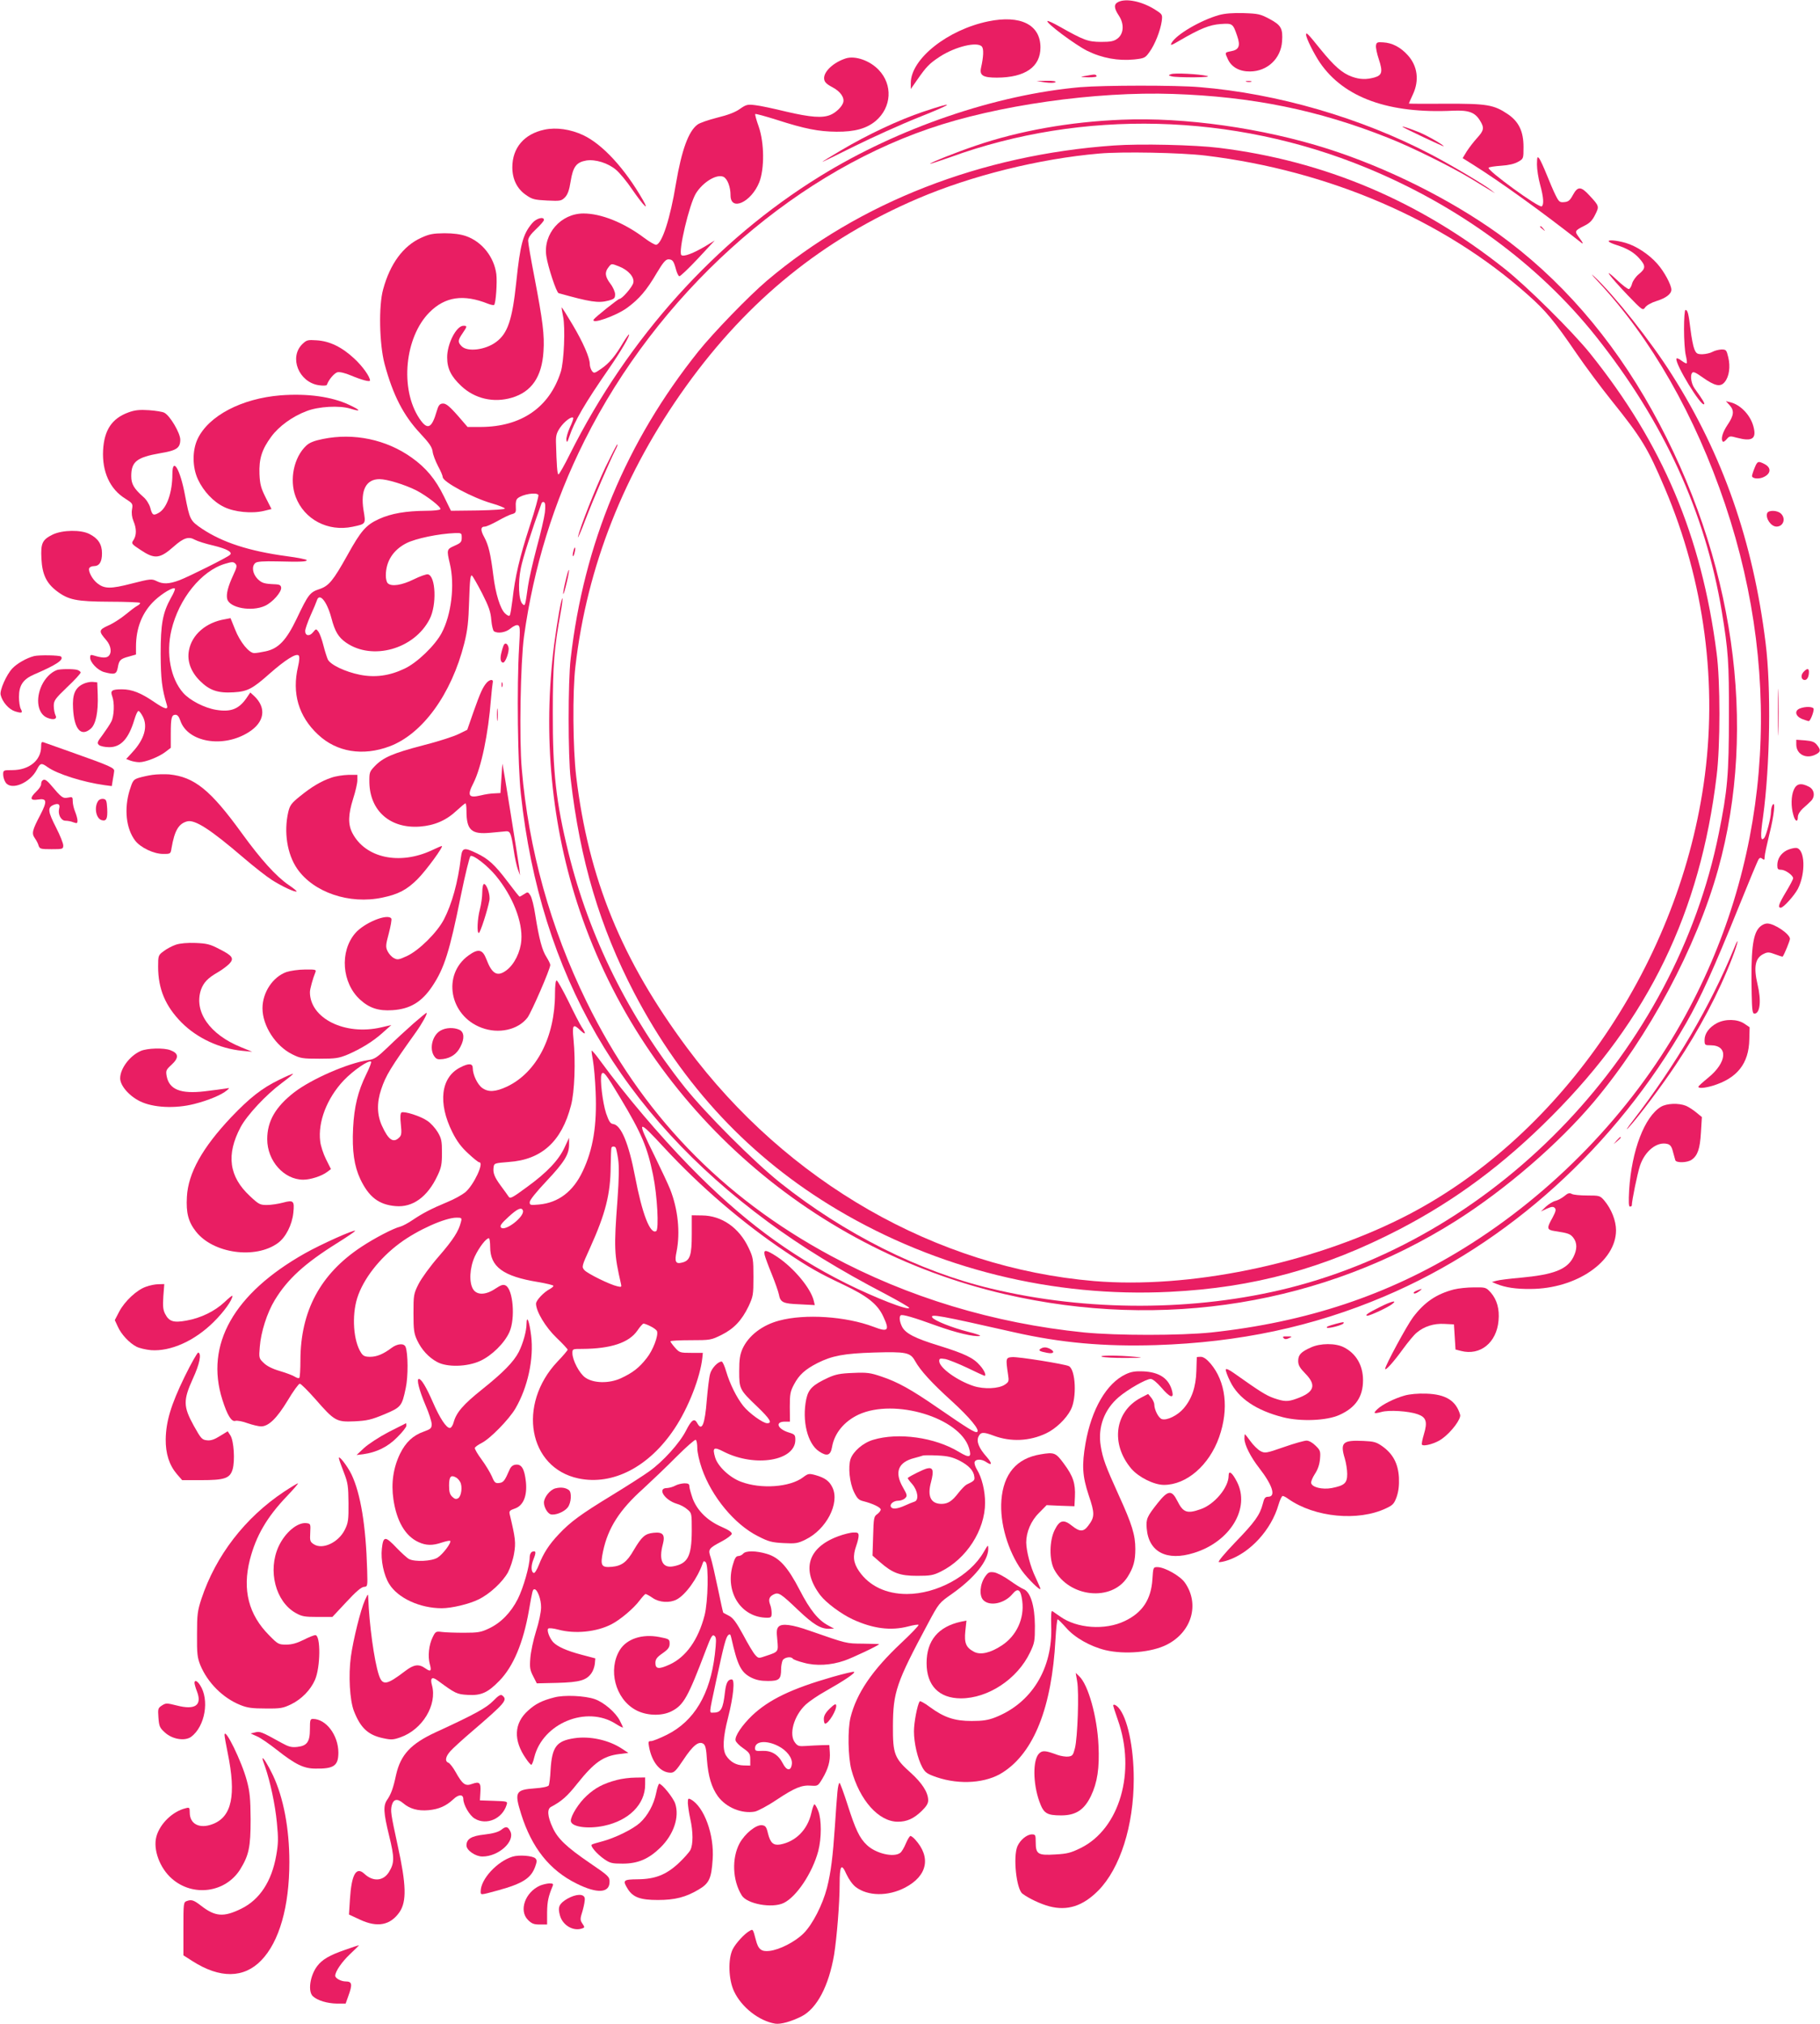 <?xml version="1.0" standalone="no"?>
<!DOCTYPE svg PUBLIC "-//W3C//DTD SVG 20010904//EN"
 "http://www.w3.org/TR/2001/REC-SVG-20010904/DTD/svg10.dtd">
<svg version="1.0" xmlns="http://www.w3.org/2000/svg"
 width="1151pt" height="1280pt" viewBox="0 0 1151 1280"
 preserveAspectRatio="xMidYMid meet">
<g transform="translate(0,1280) scale(0.1,-0.1)"
fill="#e91e63" stroke="none">
<path d="M7073 12788 c-30 -14 -29 -39 3 -87 35 -53 31 -115 -9 -145 -23 -17
-42 -21 -105 -21 -82 1 -105 9 -265 99 -37 21 -70 36 -73 33 -11 -11 175 -150
251 -188 95 -47 197 -65 298 -55 65 7 70 10 97 48 34 47 68 133 77 194 5 42 5
43 -42 73 -82 52 -182 73 -232 49z"/>
<path d="M7710 12705 c-117 -33 -273 -124 -301 -177 -10 -18 -2 -16 52 16 129
75 188 99 258 104 76 5 78 4 105 -75 22 -63 12 -88 -39 -97 -40 -8 -40 -7 -19
-52 23 -49 74 -77 140 -76 109 1 194 81 202 189 6 83 -6 104 -79 143 -58 31
-72 34 -164 37 -68 2 -118 -2 -155 -12z"/>
<path d="M6250 12665 c-257 -53 -489 -237 -490 -389 l0 -39 41 59 c58 83 76
102 143 146 99 64 238 97 266 63 12 -15 10 -64 -6 -135 -10 -47 13 -61 101
-61 179 1 275 68 275 191 0 144 -126 207 -330 165z"/>
<path d="M8260 12580 c0 -21 50 -121 88 -177 152 -221 434 -323 842 -303 98 4
138 -10 170 -63 28 -45 25 -62 -19 -110 -21 -23 -50 -61 -65 -84 l-26 -43 67
-42 c170 -107 428 -292 681 -491 18 -15 15 -4 -13 33 -28 38 -27 41 36 73 33
16 50 34 67 69 27 53 26 55 -36 122 -53 58 -74 59 -104 4 -19 -35 -29 -44 -55
-46 -29 -3 -34 1 -56 45 -13 26 -38 85 -56 130 -18 45 -39 90 -46 100 -13 16
-14 12 -15 -37 0 -31 9 -88 20 -128 22 -79 25 -127 10 -137 -18 -11 -346 228
-336 244 3 5 39 10 80 13 48 3 85 12 107 25 34 19 34 20 34 94 0 98 -30 160
-99 207 -89 60 -133 67 -393 66 -128 -1 -233 0 -233 1 0 2 11 27 25 57 42 89
30 181 -32 249 -45 50 -98 78 -155 81 -38 3 -43 0 -46 -20 -2 -12 6 -52 18
-87 26 -79 21 -101 -28 -115 -51 -14 -92 -13 -142 5 -61 22 -111 65 -201 176
-79 98 -89 108 -89 89z"/>
<path d="M5350 12431 c-79 -25 -143 -85 -138 -130 2 -20 15 -33 53 -53 51 -27
78 -67 67 -98 -9 -27 -46 -62 -79 -76 -51 -22 -127 -16 -281 20 -78 19 -166
38 -196 41 -48 6 -57 4 -97 -24 -29 -21 -77 -39 -143 -55 -55 -14 -111 -33
-125 -44 -57 -42 -100 -161 -136 -372 -36 -221 -88 -381 -125 -388 -8 -1 -42
18 -75 43 -129 97 -273 155 -385 155 -143 0 -256 -129 -235 -269 10 -68 64
-232 78 -235 200 -56 251 -64 315 -47 37 10 42 15 42 40 0 15 -13 45 -30 67
-34 45 -37 73 -11 105 18 23 18 23 64 5 60 -23 101 -69 92 -105 -6 -26 -71
-101 -87 -101 -9 0 -154 -116 -163 -130 -21 -35 143 23 212 74 76 56 123 111
186 219 40 67 57 87 74 87 26 0 34 -11 48 -64 6 -22 15 -41 21 -43 5 -2 58 48
117 111 l107 115 -56 -34 c-78 -47 -142 -71 -155 -58 -21 21 50 321 92 390 45
72 131 124 174 105 25 -12 45 -63 45 -117 0 -104 131 -44 182 83 33 86 32 248
-4 352 -15 41 -24 77 -22 79 2 3 64 -14 137 -37 177 -57 264 -74 377 -75 115
-1 191 20 249 69 100 86 108 228 18 322 -56 59 -148 91 -207 73z"/>
<path d="M7406 12331 c-19 -7 -18 -8 5 -14 13 -4 76 -6 139 -6 76 1 104 4 83
9 -52 12 -206 20 -227 11z"/>
<path d="M6865 12320 c-38 -7 -38 -7 18 -9 37 0 56 3 52 9 -7 11 -10 11 -70 0z"/>
<path d="M6610 12279 c32 -4 59 -4 65 2 5 5 -16 9 -55 8 l-65 -1 55 -9z"/>
<path d="M7883 12283 c9 -2 23 -2 30 0 6 3 -1 5 -18 5 -16 0 -22 -2 -12 -5z"/>
<path d="M6835 12249 c-537 -47 -1152 -257 -1648 -563 -660 -407 -1214 -1022
-1583 -1758 -35 -71 -68 -128 -72 -128 -8 0 -12 60 -16 206 -1 40 5 59 27 91
27 38 71 72 82 61 3 -3 -6 -30 -21 -61 -14 -31 -24 -67 -22 -79 3 -19 6 -16
17 17 34 102 98 212 256 440 68 98 130 203 123 210 -2 2 -19 -22 -38 -53 -50
-85 -87 -129 -138 -164 -43 -30 -46 -30 -59 -13 -7 11 -13 29 -13 42 0 41 -42
137 -109 250 -36 61 -67 110 -69 109 -1 -2 3 -27 9 -57 15 -69 6 -288 -15
-352 -72 -224 -250 -346 -505 -347 l-84 0 -31 36 c-81 95 -105 115 -128 112
-18 -2 -26 -13 -36 -48 -32 -111 -59 -122 -110 -46 -124 186 -93 513 64 671
100 100 216 116 371 54 18 -7 35 -10 38 -7 11 11 20 143 14 194 -14 109 -91
206 -192 241 -35 12 -80 18 -137 18 -72 -1 -95 -5 -147 -29 -113 -51 -196
-164 -240 -326 -29 -104 -24 -345 9 -471 53 -197 119 -326 226 -440 57 -61 74
-86 78 -114 2 -20 18 -61 34 -92 17 -31 30 -62 30 -70 0 -30 188 -131 310
-166 45 -13 82 -28 83 -33 1 -5 -72 -10 -169 -12 l-172 -2 -45 92 c-53 108
-113 180 -203 244 -161 115 -367 158 -562 118 -55 -11 -85 -23 -105 -42 -79
-74 -108 -216 -67 -324 54 -143 204 -222 360 -189 85 18 84 16 69 105 -20 126
16 196 101 196 48 0 158 -34 231 -70 68 -35 162 -108 154 -120 -4 -6 -43 -10
-88 -10 -131 -1 -223 -17 -300 -52 -83 -38 -114 -74 -200 -229 -90 -161 -117
-194 -176 -214 -61 -20 -71 -33 -144 -186 -66 -138 -116 -191 -198 -208 -28
-6 -59 -11 -71 -11 -33 0 -90 70 -121 149 l-29 72 -36 -7 c-120 -20 -209 -98
-227 -197 -13 -67 12 -135 69 -192 61 -61 114 -79 213 -73 88 5 120 22 228
118 99 87 168 131 184 115 6 -7 5 -31 -4 -70 -40 -168 3 -315 126 -430 118
-111 283 -138 452 -75 209 78 392 330 473 651 21 84 27 137 31 272 4 128 8
165 18 157 6 -5 35 -56 64 -112 42 -83 54 -116 58 -168 3 -36 11 -68 17 -72
24 -16 75 -8 105 18 18 15 38 24 47 20 13 -5 14 -23 7 -138 -15 -242 -9 -746
11 -928 123 -1141 632 -2021 1563 -2707 214 -158 455 -306 741 -455 83 -44
152 -84 152 -88 0 -21 -216 63 -400 155 -362 181 -666 409 -990 741 -190 195
-404 447 -564 666 -27 37 -51 66 -54 64 -2 -2 2 -30 8 -63 6 -32 14 -121 17
-198 9 -211 -16 -364 -82 -502 -60 -128 -154 -199 -276 -210 -55 -5 -59 -4
-59 15 0 13 41 64 107 134 113 120 143 169 142 233 l0 40 -28 -60 c-37 -81
-112 -160 -239 -252 -95 -70 -106 -75 -116 -59 -6 9 -28 40 -49 68 -40 54 -51
82 -45 119 3 23 8 24 95 31 208 14 335 129 394 357 23 85 30 277 16 419 -9 93
-3 101 45 55 33 -31 36 -21 7 22 -11 17 -49 90 -84 163 -36 72 -69 132 -75
132 -6 0 -10 -34 -10 -83 0 -274 -116 -499 -303 -588 -73 -34 -118 -37 -157
-9 -30 21 -60 84 -60 125 0 31 -25 33 -79 5 -123 -62 -143 -224 -50 -410 28
-56 56 -94 100 -134 33 -31 64 -56 70 -56 33 0 -35 -145 -89 -190 -20 -16 -70
-44 -112 -61 -101 -42 -155 -70 -219 -113 -29 -20 -65 -39 -80 -43 -42 -10
-160 -71 -246 -128 -259 -171 -384 -405 -385 -716 0 -58 -3 -109 -7 -112 -3
-4 -16 -1 -28 7 -12 8 -54 24 -95 36 -48 14 -83 32 -103 52 -29 28 -30 31 -24
101 7 93 46 216 95 296 80 132 189 232 396 361 64 40 115 75 112 77 -8 8 -217
-86 -318 -143 -450 -254 -632 -577 -522 -924 31 -99 58 -143 83 -135 11 3 45
-3 77 -15 32 -11 70 -20 85 -20 48 0 100 51 168 163 35 59 70 107 77 107 7 0
51 -44 98 -97 122 -140 134 -146 248 -141 80 4 106 10 188 44 107 45 112 51
136 166 16 72 15 221 -1 261 -10 24 -52 21 -89 -7 -52 -39 -93 -56 -135 -56
-32 0 -44 5 -57 25 -49 74 -60 233 -25 346 38 120 140 252 270 348 112 83 286
161 359 161 32 0 34 -2 27 -28 -14 -57 -48 -111 -140 -217 -55 -63 -109 -138
-128 -175 -31 -62 -32 -70 -32 -185 0 -104 3 -127 23 -170 28 -60 73 -109 127
-138 63 -34 189 -31 272 7 74 34 154 113 185 183 38 86 23 269 -24 294 -15 8
-29 4 -65 -20 -61 -41 -115 -42 -140 -5 -28 43 -23 137 10 209 27 57 71 115
89 115 4 0 8 -25 8 -55 0 -126 82 -186 302 -222 54 -9 98 -20 98 -24 0 -5 -10
-13 -22 -20 -39 -20 -88 -72 -88 -93 0 -49 61 -150 130 -216 39 -37 70 -71 70
-75 0 -4 -29 -39 -65 -76 -255 -271 -183 -671 133 -738 218 -46 447 73 608
315 88 132 163 325 176 449 l3 30 -73 0 c-70 0 -75 1 -103 33 -16 18 -29 36
-29 40 0 4 57 7 128 7 124 0 129 1 194 33 79 39 129 92 172 181 29 63 31 72
31 186 0 113 -2 124 -31 185 -60 127 -170 203 -294 204 l-65 1 0 -120 c0 -134
-11 -167 -61 -179 -41 -11 -49 5 -35 70 24 121 9 267 -41 394 -12 30 -57 126
-100 214 -114 231 -109 234 65 46 228 -246 498 -477 767 -657 153 -102 210
-134 362 -206 154 -73 218 -124 254 -202 42 -89 31 -101 -62 -65 -175 66 -433
83 -596 39 -107 -28 -194 -95 -232 -178 -16 -37 -21 -66 -21 -142 0 -113 2
-117 115 -225 80 -77 96 -104 62 -104 -27 0 -115 64 -151 109 -43 54 -85 140
-108 217 -10 35 -23 64 -29 64 -24 0 -64 -43 -73 -78 -6 -20 -15 -95 -21 -165
-12 -155 -31 -201 -60 -147 -18 34 -36 23 -71 -46 -39 -78 -146 -197 -234
-259 -33 -24 -139 -92 -234 -150 -197 -120 -264 -169 -337 -247 -62 -65 -98
-122 -126 -194 -12 -30 -26 -53 -32 -51 -18 6 -19 46 -1 89 17 43 15 54 -10
45 -8 -4 -15 -18 -15 -34 0 -54 -40 -194 -75 -264 -44 -87 -108 -152 -183
-187 -50 -24 -70 -27 -157 -27 -55 0 -118 2 -140 5 -38 5 -41 3 -59 -34 -24
-49 -31 -120 -18 -168 13 -46 6 -52 -28 -28 -41 29 -72 25 -126 -16 -119 -91
-145 -95 -168 -26 -30 92 -61 321 -67 487 -1 29 -1 29 -21 -14 -27 -60 -74
-249 -89 -358 -16 -118 -7 -273 19 -342 42 -108 90 -153 186 -173 50 -11 64
-10 109 6 139 49 233 205 199 329 -13 46 0 57 36 30 113 -83 121 -87 191 -91
84 -5 126 14 199 89 88 90 151 239 187 444 22 127 24 135 35 135 19 0 43 -65
42 -115 0 -29 -14 -96 -32 -151 -17 -54 -33 -130 -36 -169 -5 -60 -2 -76 18
-115 l23 -45 130 3 c141 4 184 16 216 62 10 14 19 40 21 59 l3 34 -87 23 c-95
25 -154 52 -180 80 -23 26 -41 75 -31 85 5 5 33 2 63 -6 107 -29 242 -15 336
33 57 29 143 102 179 151 17 22 34 41 38 41 4 0 25 -11 45 -25 42 -29 107 -33
151 -10 57 29 134 137 165 229 5 15 9 17 19 7 20 -20 15 -251 -7 -336 -40
-155 -118 -264 -221 -311 -68 -31 -90 -29 -90 10 0 23 9 36 45 61 36 25 45 38
45 61 0 28 -3 30 -65 42 -108 21 -206 -11 -250 -82 -76 -124 -29 -307 98 -378
67 -38 166 -42 230 -9 76 39 103 88 216 386 35 92 42 103 57 88 10 -10 9 -35
0 -115 -30 -253 -131 -422 -303 -508 -44 -22 -89 -40 -100 -40 -18 0 -19 -4
-13 -37 18 -98 72 -163 137 -163 22 0 35 14 81 83 59 89 96 119 125 100 13 -8
19 -31 23 -101 8 -105 29 -175 69 -231 52 -71 151 -112 234 -97 19 4 82 37
138 75 115 76 158 94 219 89 41 -3 43 -1 70 44 37 62 51 113 47 168 l-3 45
-50 -1 c-27 -1 -72 -3 -98 -5 -42 -3 -52 -1 -68 20 -42 51 -9 171 67 242 22
20 77 58 124 84 117 66 195 118 181 123 -6 2 -68 -13 -138 -33 -257 -74 -399
-142 -507 -244 -63 -61 -110 -130 -104 -157 2 -10 23 -32 48 -49 40 -28 45
-36 45 -71 l0 -39 -42 1 c-47 1 -84 22 -110 61 -25 38 -21 116 12 243 34 134
44 240 23 240 -25 0 -36 -22 -43 -80 -12 -107 -25 -130 -72 -130 -29 0 -31
-19 16 200 49 228 62 278 77 290 10 9 14 6 19 -17 39 -174 61 -218 125 -251
32 -16 62 -22 107 -22 71 0 83 11 83 75 0 20 5 45 10 56 11 19 54 26 64 10 3
-5 35 -17 71 -26 76 -21 170 -16 256 14 48 16 219 97 219 104 0 1 -46 2 -102
3 -108 1 -99 -1 -338 82 -110 39 -174 47 -195 26 -13 -13 -15 -29 -9 -84 7
-76 8 -75 -70 -101 -49 -17 -49 -17 -70 6 -12 13 -46 70 -76 127 -43 79 -64
107 -89 120 -18 9 -34 18 -37 20 -2 3 -17 72 -34 154 -17 82 -37 169 -45 194
-18 53 -15 58 72 104 32 17 59 38 61 46 2 10 -19 25 -65 45 -88 38 -153 102
-182 178 -11 32 -21 67 -21 77 0 16 -7 20 -32 20 -18 -1 -44 -7 -58 -15 -14
-8 -37 -14 -52 -15 -63 0 -16 -75 61 -99 23 -6 53 -22 68 -36 28 -23 28 -25
28 -137 -1 -160 -25 -206 -117 -223 -68 -13 -93 39 -66 139 16 61 1 80 -60 73
-53 -6 -73 -24 -123 -108 -44 -77 -76 -101 -139 -107 -67 -6 -75 7 -56 98 31
147 104 262 254 396 53 49 148 139 210 202 62 62 117 110 122 107 6 -3 10 -27
10 -53 0 -26 13 -84 29 -129 62 -178 207 -353 354 -427 68 -35 88 -40 162 -44
76 -4 90 -2 139 22 132 64 218 230 171 329 -20 42 -48 62 -108 79 -41 11 -46
10 -78 -14 -83 -63 -267 -76 -393 -28 -72 27 -146 97 -163 153 -19 64 -9 70
56 36 197 -99 451 -57 451 76 0 31 -4 35 -40 46 -73 22 -91 69 -26 69 l32 0
-1 93 c0 81 3 98 27 143 32 60 69 94 149 135 92 46 167 60 354 66 205 6 232 1
262 -53 33 -60 106 -140 231 -253 115 -105 181 -185 162 -196 -12 -8 -58 21
-250 153 -168 116 -253 163 -355 197 -70 24 -92 27 -180 23 -82 -3 -110 -9
-157 -30 -99 -46 -125 -72 -139 -136 -28 -136 8 -282 81 -330 50 -34 73 -26
82 27 15 88 77 163 169 206 228 104 638 -20 697 -211 19 -61 5 -67 -64 -25
-152 92 -383 124 -542 76 -64 -19 -126 -73 -143 -122 -16 -51 -6 -149 22 -208
20 -41 30 -51 59 -58 59 -15 110 -39 110 -53 0 -7 -10 -20 -22 -29 -21 -14
-23 -24 -26 -139 l-4 -123 47 -41 c80 -70 126 -87 235 -87 83 0 102 3 150 27
162 80 279 261 280 434 0 77 -20 160 -52 212 -11 18 -17 39 -14 47 7 20 46 19
74 -1 37 -25 38 -8 3 32 -50 56 -67 98 -53 129 14 30 31 31 97 6 107 -40 226
-35 331 15 60 28 127 92 156 149 39 75 31 253 -12 276 -26 13 -323 61 -360 57
-39 -3 -40 -8 -25 -109 7 -44 5 -48 -20 -65 -39 -26 -131 -30 -197 -9 -104 34
-218 116 -218 158 0 17 5 18 38 13 20 -4 83 -29 140 -56 57 -28 106 -50 108
-50 14 0 -1 35 -28 65 -41 48 -95 74 -258 125 -154 47 -213 78 -235 120 -15
30 -20 62 -9 72 8 9 83 -13 226 -65 125 -45 239 -72 275 -65 10 2 -25 14 -77
27 -98 25 -212 70 -224 90 -15 24 46 13 514 -93 300 -68 572 -92 900 -82 526
17 993 116 1445 308 785 333 1462 947 1910 1731 90 157 177 350 325 717 68
168 127 311 133 318 7 9 13 9 23 1 11 -9 14 -7 14 12 0 14 14 78 30 144 30
118 40 216 20 185 -5 -8 -10 -28 -10 -44 0 -37 -29 -147 -42 -164 -24 -28 -26
9 -8 133 44 320 52 814 16 1100 -79 640 -271 1190 -592 1695 -132 210 -364
502 -490 620 -28 26 -18 13 22 -30 335 -357 616 -850 804 -1409 379 -1127 280
-2294 -278 -3281 -321 -569 -811 -1076 -1375 -1424 -479 -296 -994 -467 -1597
-532 -196 -20 -597 -20 -803 0 -573 58 -1117 223 -1601 484 -695 374 -1200
900 -1546 1607 -229 467 -367 965 -410 1472 -17 189 -8 675 14 838 61 438 187
848 383 1239 459 918 1284 1665 2177 1972 428 148 1054 237 1546 220 499 -17
919 -102 1360 -278 148 -58 399 -183 525 -259 50 -31 104 -63 120 -73 l30 -18
-25 20 c-36 30 -263 165 -383 227 -440 230 -970 384 -1460 424 -149 13 -607
12 -752 0z m-3430 -2579 c3 -5 -21 -94 -55 -197 -64 -197 -93 -321 -109 -466
-6 -48 -13 -92 -17 -98 -4 -7 -15 -2 -30 12 -30 28 -60 124 -74 239 -17 135
-30 192 -57 242 -26 47 -24 68 4 68 9 0 45 16 81 36 35 20 76 40 91 43 23 7
25 12 23 47 -2 27 2 45 12 53 31 26 119 40 131 21z m41 -111 c-4 -32 -27 -132
-52 -223 -24 -91 -49 -200 -55 -243 -18 -128 -18 -128 -35 -112 -24 24 -29
135 -10 227 13 65 66 230 131 410 3 7 10 10 16 6 8 -4 9 -26 5 -65z m-526
-160 c0 -26 -6 -33 -45 -50 -50 -22 -51 -25 -30 -114 32 -133 10 -322 -52
-438 -42 -79 -155 -188 -234 -225 -96 -46 -187 -58 -283 -39 -94 19 -186 63
-203 97 -6 14 -19 54 -28 90 -9 36 -23 74 -31 85 -15 20 -15 20 -35 -4 -22
-27 -49 -22 -49 9 0 11 15 55 34 98 19 42 37 85 40 95 16 52 64 -6 92 -112 22
-84 44 -121 93 -155 166 -115 431 -41 528 149 46 88 39 274 -11 283 -9 2 -50
-12 -90 -32 -75 -37 -141 -47 -164 -24 -7 7 -12 28 -12 48 0 90 46 162 130
205 59 30 204 60 308 64 41 1 42 0 42 -30z m1003 -3542 c135 -225 171 -311
207 -487 27 -130 38 -344 20 -355 -38 -23 -89 109 -134 346 -40 209 -88 324
-138 331 -18 2 -27 16 -45 68 -22 67 -40 217 -29 246 10 26 27 5 119 -149z
m-29 -315 c3 -5 10 -37 15 -71 7 -46 6 -117 -4 -259 -23 -305 -21 -343 22
-530 5 -21 3 -22 -23 -16 -49 11 -188 80 -208 102 -18 21 -18 23 37 144 96
213 128 337 129 513 1 61 3 113 5 118 5 9 21 9 27 -1z m-587 -397 c12 -38
-112 -134 -138 -108 -10 10 0 25 47 68 55 51 83 64 91 40z m807 -732 c19 -9
38 -23 41 -31 10 -27 -25 -120 -65 -170 -48 -62 -89 -93 -164 -128 -75 -34
-173 -32 -225 5 -37 26 -81 110 -81 154 0 27 1 27 63 27 180 1 295 39 348 116
16 24 34 44 39 44 5 0 25 -7 44 -17z m1953 -849 c60 -31 91 -64 95 -103 3 -22
-1 -26 -49 -49 -10 -5 -33 -29 -52 -53 -39 -51 -65 -68 -104 -69 -70 -1 -94
47 -69 138 19 73 13 95 -25 86 -22 -5 -105 -46 -122 -60 -2 -2 10 -19 28 -39
36 -42 44 -102 14 -111 -10 -3 -37 -14 -61 -25 -47 -21 -78 -24 -87 -9 -11 17
15 40 46 40 15 0 35 7 43 16 15 14 14 20 -14 69 -55 96 -30 159 73 185 23 6
47 13 52 15 6 3 47 3 93 1 66 -3 94 -10 139 -32z m-1146 -1805 c54 -27 91 -75
87 -113 -5 -47 -33 -46 -58 4 -28 55 -72 81 -130 78 -39 -2 -45 0 -45 17 0 45
71 52 146 14z"/>
<path d="M5840 12094 c-157 -53 -351 -144 -520 -244 -66 -39 -120 -72 -120
-74 0 -1 91 43 203 99 111 55 294 138 407 183 226 90 240 106 30 36z"/>
<path d="M7095 12043 c-328 -13 -649 -70 -924 -164 -119 -40 -294 -110 -289
-115 2 -1 59 18 128 42 836 304 1788 280 2629 -66 584 -240 1090 -611 1452
-1065 431 -541 694 -1116 798 -1742 41 -249 46 -321 45 -663 0 -366 -9 -469
-64 -740 -276 -1371 -1380 -2538 -2720 -2875 -590 -148 -1276 -150 -1885 -3
-452 108 -925 346 -1330 668 -167 133 -472 439 -605 605 -354 446 -603 948
-735 1483 -79 321 -100 513 -99 887 0 303 9 409 50 633 9 46 13 86 11 88 -6 7
-33 -143 -52 -289 -74 -573 -18 -1155 161 -1685 409 -1212 1433 -2135 2689
-2426 998 -231 2019 -64 2856 466 316 201 648 488 871 753 347 414 645 972
783 1465 254 909 101 1974 -417 2905 -258 463 -585 838 -973 1117 -306 219
-702 417 -1078 537 -411 131 -907 201 -1302 184z"/>
<path d="M8870 11998 c8 -8 260 -127 260 -123 0 8 -104 68 -156 89 -65 26
-112 41 -104 34z"/>
<path d="M3443 11980 c-128 -27 -203 -115 -203 -238 0 -75 30 -137 88 -176 37
-26 52 -30 131 -34 84 -4 91 -3 114 20 17 18 27 44 36 102 15 92 36 120 99
131 57 9 138 -16 188 -59 23 -19 69 -75 102 -124 71 -103 112 -144 68 -67
-114 199 -255 352 -377 410 -81 38 -171 51 -246 35z"/>
<path d="M7045 11880 c-841 -59 -1609 -359 -2195 -855 -114 -97 -337 -327
-434 -448 -455 -569 -724 -1215 -807 -1942 -17 -144 -17 -618 0 -760 59 -516
185 -938 402 -1354 308 -589 734 -1044 1285 -1371 630 -374 1365 -556 2103
-519 529 26 976 148 1455 397 351 183 656 409 961 716 611 613 937 1286 1041
2148 24 191 24 601 0 779 -95 740 -342 1323 -800 1894 -111 138 -397 422 -541
536 -540 429 -1139 682 -1805 764 -152 19 -501 27 -665 15z m580 -64 c782 -95
1509 -409 2037 -880 114 -101 168 -166 308 -371 56 -82 156 -216 221 -297 192
-239 229 -300 337 -554 251 -589 338 -1245 246 -1874 -170 -1167 -926 -2252
-1912 -2744 -585 -292 -1345 -447 -1943 -397 -999 85 -1942 625 -2574 1475
-414 557 -623 1069 -701 1716 -21 176 -24 534 -5 695 73 632 308 1227 700
1773 393 547 868 931 1467 1187 337 144 765 251 1145 284 144 13 518 6 674
-13z"/>
<path d="M3366 11389 c-59 -69 -76 -134 -101 -373 -25 -238 -54 -325 -128
-379 -67 -50 -180 -64 -217 -27 -26 26 -25 38 5 82 30 44 31 48 6 48 -45 0
-104 -115 -103 -201 0 -70 25 -120 89 -180 86 -81 205 -108 320 -74 125 37
190 132 200 292 7 104 -4 192 -57 469 -22 113 -40 217 -40 232 0 18 15 40 50
73 28 26 50 52 50 58 0 24 -49 10 -74 -20z"/>
<path d="M9740 11366 c0 -2 8 -10 18 -17 15 -13 16 -12 3 4 -13 16 -21 21 -21
13z"/>
<path d="M10176 11271 c5 -5 27 -14 49 -21 66 -21 110 -47 143 -85 41 -46 40
-63 -3 -98 -19 -15 -38 -42 -43 -59 -4 -17 -13 -33 -20 -36 -7 -2 -42 25 -79
60 -92 87 -47 25 71 -99 94 -97 95 -98 111 -76 8 12 40 30 70 39 61 19 95 45
95 72 0 31 -46 116 -89 164 -53 60 -132 112 -200 132 -59 17 -121 22 -105 7z"/>
<path d="M10650 10719 c0 -66 5 -140 11 -165 6 -25 9 -47 6 -51 -3 -3 -18 5
-34 17 -15 12 -29 17 -31 12 -10 -32 157 -306 175 -288 5 5 -5 23 -61 101 -19
27 -28 77 -16 95 7 12 19 8 67 -26 79 -56 114 -63 141 -29 28 35 36 96 22 155
-11 47 -14 50 -43 50 -18 -1 -43 -7 -57 -15 -14 -8 -42 -14 -63 -15 -34 0 -40
4 -52 33 -7 17 -18 73 -24 124 -12 100 -18 123 -32 123 -5 0 -9 -54 -9 -121z"/>
<path d="M1911 10623 c-84 -84 -21 -240 105 -259 27 -4 49 -3 51 2 11 32 46
74 67 80 15 3 47 -4 87 -21 67 -28 119 -42 119 -31 0 24 -48 91 -99 138 -78
73 -156 111 -238 116 -58 4 -64 2 -92 -25z"/>
<path d="M1774 10300 c-246 -20 -454 -129 -524 -275 -35 -74 -34 -180 2 -257
35 -75 98 -142 165 -174 65 -32 175 -43 251 -25 l49 12 -36 71 c-30 60 -37 83
-40 149 -4 97 15 157 74 237 48 66 135 129 223 162 76 30 209 37 277 16 71
-22 68 -11 -7 24 -111 52 -265 73 -434 60z"/>
<path d="M10938 10238 c31 -34 28 -65 -13 -125 -32 -48 -44 -91 -29 -106 4 -3
14 4 24 16 17 20 21 21 64 9 98 -26 126 -7 105 71 -19 72 -81 137 -145 153
l-29 7 23 -25z"/>
<path d="M812 10192 c-104 -38 -153 -111 -160 -239 -7 -136 43 -246 140 -306
47 -30 49 -32 43 -68 -4 -23 -1 -50 9 -74 20 -47 20 -89 1 -119 -16 -23 -15
-25 46 -65 87 -58 120 -55 208 23 62 55 94 65 133 43 16 -9 69 -26 118 -37 86
-21 123 -42 104 -59 -16 -16 -261 -138 -319 -160 -67 -25 -105 -26 -146 -5
-29 14 -38 14 -155 -16 -135 -35 -173 -34 -218 1 -32 25 -59 76 -52 95 3 8 16
14 29 14 35 0 52 26 52 81 0 57 -24 94 -79 122 -54 28 -170 26 -232 -3 -67
-33 -77 -55 -72 -153 5 -99 31 -154 96 -204 75 -57 124 -67 334 -68 103 0 190
-4 193 -7 4 -4 -4 -12 -17 -19 -12 -6 -46 -32 -75 -56 -29 -24 -77 -55 -107
-68 -62 -28 -64 -36 -14 -93 31 -36 37 -82 13 -102 -14 -12 -44 -10 -92 5 -19
6 -23 4 -23 -13 0 -31 47 -80 88 -92 68 -18 79 -14 87 29 8 47 16 55 73 70
l42 12 0 49 c0 120 40 219 118 293 51 47 117 86 128 75 3 -3 -8 -30 -25 -59
-52 -94 -65 -164 -65 -354 1 -160 8 -220 39 -322 11 -34 -11 -29 -80 18 -85
58 -141 80 -204 80 -64 0 -75 -8 -61 -45 15 -41 12 -123 -6 -159 -9 -18 -34
-55 -55 -84 -35 -46 -37 -52 -22 -65 9 -7 38 -13 64 -13 74 0 123 54 159 175
9 30 20 55 26 54 5 0 17 -16 27 -35 33 -63 10 -144 -65 -225 l-40 -44 27 -10
c14 -5 39 -10 56 -10 39 0 123 33 165 65 l34 26 0 89 c0 101 5 120 30 120 12
0 22 -12 30 -36 46 -138 271 -177 433 -74 100 63 114 153 35 228 l-25 23 -26
-38 c-47 -67 -98 -87 -189 -72 -75 12 -168 60 -210 108 -79 90 -109 247 -74
396 47 199 190 376 340 420 43 13 52 13 64 1 12 -12 11 -22 -13 -73 -33 -71
-46 -121 -38 -151 14 -56 154 -82 239 -43 48 22 106 88 102 116 -2 14 -11 19
-33 20 -75 3 -88 7 -116 34 -32 33 -39 80 -14 101 10 9 51 12 137 10 153 -4
188 -2 188 8 0 4 -58 16 -128 25 -236 32 -403 86 -534 173 -75 51 -78 55 -108
212 -31 167 -80 247 -80 133 0 -113 -34 -212 -83 -242 -37 -22 -44 -19 -57 31
-6 21 -24 51 -43 67 -60 53 -77 82 -77 132 0 92 35 119 183 145 104 17 127 33
127 86 0 41 -65 152 -101 170 -10 6 -54 13 -96 16 -61 4 -90 1 -131 -14z"/>
<path d="M3830 9848 c-66 -139 -162 -383 -175 -443 -3 -16 19 33 48 110 52
135 149 360 188 438 11 20 17 37 13 37 -3 0 -36 -64 -74 -142z"/>
<path d="M11096 9840 c-9 -22 -16 -45 -16 -50 0 -15 36 -21 66 -10 53 20 60
61 14 85 -41 21 -46 20 -64 -25z"/>
<path d="M11176 9555 c-12 -32 24 -85 59 -85 44 0 61 52 27 83 -23 21 -78 22
-86 2z"/>
<path d="M3626 9314 c-4 -14 -5 -28 -3 -31 3 -2 8 8 11 23 4 14 5 28 3 31 -3
2 -8 -8 -11 -23z"/>
<path d="M3576 9124 c-10 -41 -16 -77 -14 -80 3 -2 12 30 22 72 10 41 16 77
14 80 -3 2 -12 -30 -22 -72z"/>
<path d="M3187 8723 c-3 -5 -10 -25 -15 -46 -11 -40 -7 -67 10 -67 15 0 40 71
34 96 -6 24 -20 31 -29 17z"/>
<path d="M215 8651 c-47 -12 -108 -47 -137 -78 -37 -39 -81 -138 -74 -167 11
-45 51 -91 90 -104 45 -14 52 -11 37 16 -6 12 -11 45 -11 74 0 75 26 113 98
144 140 60 187 92 168 112 -9 9 -140 11 -171 3z"/>
<path d="M360 8563 c-39 -15 -74 -51 -96 -97 -41 -88 -25 -181 35 -205 41 -17
66 -8 51 18 -5 11 -10 37 -10 57 0 34 8 45 85 119 47 44 85 86 85 92 0 6 -10
13 -22 17 -28 7 -107 6 -128 -1z"/>
<path d="M11405 8550 c-19 -21 -14 -50 9 -50 15 0 26 21 26 51 0 24 -12 24
-35 -1z"/>
<path d="M11244 8295 c0 -132 2 -185 3 -117 2 68 2 176 0 240 -1 64 -3 9 -3
-123z"/>
<path d="M3078 8483 c-25 -29 -40 -62 -83 -183 l-40 -115 -55 -27 c-30 -15
-132 -48 -227 -72 -188 -49 -250 -76 -303 -131 -33 -35 -35 -39 -34 -104 4
-180 133 -292 320 -278 92 7 166 39 232 101 27 25 52 46 56 46 3 0 6 -21 6
-47 0 -123 31 -151 153 -139 40 4 83 8 96 9 28 2 33 -9 51 -126 6 -43 18 -95
25 -115 l14 -37 -5 45 c-6 45 -102 646 -106 659 -1 3 -4 -37 -7 -89 l-6 -95
-37 -2 c-21 0 -60 -6 -88 -13 -77 -18 -87 -2 -46 78 50 99 94 311 111 532 4
47 9 93 11 103 3 10 0 17 -9 17 -8 0 -21 -8 -29 -17z"/>
<path d="M524 8474 c-50 -25 -67 -67 -62 -154 7 -133 51 -182 113 -127 31 28
47 104 43 214 l-3 78 -30 3 c-16 1 -44 -5 -61 -14z"/>
<path d="M3172 8470 c0 -14 2 -19 5 -12 2 6 2 18 0 25 -3 6 -5 1 -5 -13z"/>
<path d="M3143 8280 c0 -36 2 -50 4 -32 2 17 2 47 0 65 -2 17 -4 3 -4 -33z"/>
<path d="M11383 8320 c-36 -14 -29 -48 12 -66 19 -7 39 -14 44 -14 9 0 31 53
31 76 0 16 -52 18 -87 4z"/>
<path d="M11360 8092 c0 -63 64 -95 125 -62 30 16 31 27 6 59 -15 19 -30 25
-75 29 l-56 4 0 -30z"/>
<path d="M260 8078 c0 -86 -76 -148 -182 -148 -57 0 -58 -1 -58 -28 0 -15 7
-38 16 -51 36 -51 153 -3 197 82 22 43 29 44 68 16 62 -44 224 -95 360 -114
l46 -6 6 38 c4 21 8 46 9 56 3 21 -24 33 -272 121 -85 30 -163 58 -172 61 -15
6 -18 1 -18 -27z"/>
<path d="M964 7900 c-28 -4 -67 -13 -87 -19 -34 -11 -38 -18 -57 -78 -36 -118
-23 -243 35 -319 34 -44 117 -84 177 -84 47 0 47 0 53 38 19 110 45 154 99
168 50 12 147 -51 357 -231 63 -54 143 -117 179 -140 63 -40 148 -80 156 -72
2 2 -21 21 -51 41 -80 55 -176 162 -295 326 -199 275 -301 357 -460 373 -30 2
-78 1 -106 -3z"/>
<path d="M2095 7882 c-65 -22 -125 -58 -200 -119 -52 -42 -62 -56 -72 -98 -29
-127 -7 -266 56 -358 103 -150 331 -228 540 -183 101 21 155 50 222 117 54 54
167 209 153 209 -4 0 -32 -12 -61 -26 -206 -97 -423 -50 -505 109 -28 55 -26
116 5 215 15 46 27 99 27 118 l0 34 -57 0 c-32 -1 -81 -8 -108 -18z"/>
<path d="M267 7863 c-4 -3 -7 -14 -7 -23 0 -9 -13 -29 -30 -45 -44 -42 -40
-59 10 -51 57 9 60 -10 15 -97 -51 -97 -56 -117 -35 -147 10 -14 21 -35 24
-47 7 -21 13 -23 82 -23 71 0 74 1 74 24 0 13 -20 63 -45 112 -52 102 -55 126
-19 143 32 14 46 6 38 -23 -9 -36 12 -76 40 -76 14 0 36 -4 50 -10 23 -8 26
-7 26 11 0 11 -7 36 -15 56 -8 19 -15 49 -15 65 0 29 -2 30 -31 24 -32 -6 -40
0 -110 83 -27 31 -40 37 -52 24z"/>
<path d="M11344 7805 c-17 -40 -18 -105 -3 -157 11 -43 29 -51 29 -14 0 15 13
36 31 53 18 15 40 36 50 46 30 27 25 74 -11 92 -50 26 -79 20 -96 -20z"/>
<path d="M623 7738 c-29 -37 -18 -112 19 -124 31 -9 39 8 36 72 -3 51 -6 59
-24 62 -11 2 -25 -3 -31 -10z"/>
<path d="M11300 7423 c-38 -20 -60 -54 -60 -95 0 -23 4 -28 24 -28 26 0 76
-35 76 -54 0 -6 -20 -45 -45 -86 -46 -77 -54 -100 -33 -100 17 0 85 76 108
119 51 100 45 253 -10 259 -14 1 -41 -6 -60 -15z"/>
<path d="M2915 7378 c-19 -158 -57 -295 -108 -393 -43 -82 -156 -194 -232
-230 -54 -25 -62 -26 -85 -13 -14 7 -31 27 -39 43 -13 27 -12 39 8 113 12 46
19 87 16 93 -22 35 -172 -26 -229 -93 -99 -116 -84 -315 32 -420 58 -53 117
-72 204 -66 112 7 186 52 253 153 75 113 108 217 179 569 28 137 56 251 62
253 20 7 107 -61 160 -125 107 -130 170 -291 161 -408 -5 -73 -44 -152 -93
-189 -58 -44 -92 -26 -128 69 -24 63 -51 69 -113 24 -168 -121 -121 -381 82
-457 108 -41 231 -14 291 64 25 34 144 307 144 333 0 7 -11 29 -24 50 -27 41
-47 114 -71 267 -8 54 -22 110 -31 123 -14 22 -17 23 -39 8 -14 -9 -26 -16
-29 -16 -3 0 -37 43 -76 95 -80 106 -122 145 -197 180 -79 38 -90 35 -98 -27z"/>
<path d="M3050 7158 c0 -29 -7 -78 -15 -108 -16 -60 -20 -150 -7 -150 9 0 55
143 67 206 7 34 -17 104 -34 104 -6 0 -11 -23 -11 -52z"/>
<path d="M11125 6934 c-41 -44 -53 -150 -47 -421 2 -100 5 -123 17 -123 36 0
45 82 20 185 -26 110 -15 168 39 193 24 12 34 12 73 -3 24 -9 46 -16 47 -14 9
10 46 100 46 112 0 30 -98 97 -143 97 -17 0 -37 -10 -52 -26z"/>
<path d="M10966 6802 c-148 -361 -367 -735 -638 -1087 -38 -49 -51 -70 -28
-45 64 70 209 263 297 395 151 226 273 457 358 678 38 98 46 147 11 59z"/>
<path d="M1112 6826 c-23 -8 -58 -26 -77 -41 -34 -25 -35 -28 -35 -98 0 -141
46 -250 149 -354 98 -98 240 -164 383 -178 l63 -6 -71 29 c-198 80 -299 225
-253 363 16 45 43 74 104 109 28 16 61 41 75 55 32 34 22 51 -64 94 -57 30
-78 35 -149 38 -51 2 -98 -2 -125 -11z"/>
<path d="M1811 6653 c-86 -31 -151 -129 -151 -229 0 -111 83 -239 188 -291 52
-26 66 -28 172 -28 102 0 122 3 178 26 86 37 164 85 225 141 l52 46 -65 -15
c-228 -53 -450 57 -450 223 0 20 19 88 35 127 6 15 0 17 -66 16 -41 0 -94 -8
-118 -16z"/>
<path d="M2615 6328 c-44 -39 -116 -105 -160 -148 -70 -67 -86 -78 -127 -84
-129 -19 -359 -120 -468 -204 -118 -92 -170 -182 -170 -296 0 -137 106 -256
228 -256 46 0 117 23 151 49 l24 18 -31 62 c-17 34 -34 85 -37 114 -15 122 42
271 148 384 61 64 161 133 174 119 3 -3 -10 -38 -30 -78 -54 -110 -77 -206
-84 -343 -7 -143 7 -239 46 -322 54 -113 117 -161 222 -170 109 -10 203 58
266 193 24 50 28 72 28 144 0 74 -3 91 -27 131 -15 25 -44 57 -65 71 -43 30
-147 63 -164 53 -7 -5 -9 -29 -4 -75 6 -55 4 -70 -10 -83 -37 -37 -68 -17
-109 73 -32 69 -34 147 -5 232 29 87 59 136 221 363 37 52 72 115 66 120 -2 2
-39 -29 -83 -67z"/>
<path d="M10858 6330 c-49 -26 -78 -66 -78 -106 0 -33 2 -34 38 -34 113 0 105
-108 -16 -206 -33 -27 -61 -52 -61 -56 -1 -12 39 -9 90 6 155 47 229 140 232
293 l2 77 -34 23 c-43 29 -120 31 -173 3z"/>
<path d="M2788 6284 c-53 -28 -75 -115 -42 -163 14 -20 23 -22 57 -18 50 7 87
33 109 78 27 51 24 93 -7 107 -35 16 -84 14 -117 -4z"/>
<path d="M890 6154 c-69 -30 -130 -111 -130 -173 0 -46 56 -111 125 -145 83
-41 223 -48 344 -17 87 22 172 57 206 86 19 16 19 16 -10 11 -16 -3 -75 -10
-130 -17 -153 -18 -225 11 -241 96 -6 34 -4 40 30 71 49 45 47 73 -7 93 -41
16 -146 13 -187 -5z"/>
<path d="M1764 5971 c-107 -52 -185 -113 -303 -237 -181 -192 -271 -352 -279
-502 -6 -102 9 -159 58 -221 109 -138 375 -175 517 -72 50 36 90 115 98 191 8
76 2 83 -65 65 -30 -8 -76 -15 -102 -15 -43 0 -52 4 -107 56 -133 123 -152
262 -59 437 41 76 160 204 261 279 43 32 75 58 70 58 -5 0 -45 -17 -89 -39z"/>
<path d="M10504 5801 c-104 -63 -185 -276 -201 -526 -4 -76 -3 -105 5 -105 7
0 12 3 12 8 0 30 35 199 51 249 31 94 108 156 174 139 18 -5 27 -16 35 -49 6
-23 13 -48 15 -54 6 -18 76 -16 103 3 38 26 53 69 59 172 l6 98 -34 28 c-19
16 -48 35 -66 43 -47 19 -122 16 -159 -6z"/>
<path d="M10224 5588 l-19 -23 23 19 c21 18 27 26 19 26 -2 0 -12 -10 -23 -22z"/>
<path d="M9893 5236 c-15 -12 -40 -26 -56 -30 -15 -3 -42 -20 -60 -36 l-32
-31 38 18 c30 13 40 14 50 4 9 -10 6 -22 -15 -62 -38 -67 -36 -76 15 -84 85
-13 97 -17 117 -42 25 -33 25 -73 0 -123 -40 -78 -125 -111 -336 -130 -66 -6
-133 -14 -150 -19 l-29 -8 29 -12 c57 -23 123 -33 216 -32 289 1 540 173 540
371 0 61 -29 134 -74 188 -27 31 -30 32 -108 32 -43 0 -88 4 -98 10 -14 8 -25
5 -47 -14z"/>
<path d="M4836 4863 c4 -16 24 -70 45 -121 21 -52 41 -109 45 -128 9 -50 26
-58 131 -62 l96 -5 -7 29 c-20 79 -125 205 -229 275 -72 47 -90 50 -81 12z"/>
<path d="M923 4663 c-58 -20 -134 -91 -169 -157 l-28 -54 19 -41 c21 -48 73
-104 118 -127 17 -9 59 -19 92 -22 124 -9 275 58 396 178 64 63 119 139 119
166 0 4 -23 -14 -50 -40 -62 -58 -150 -101 -241 -117 -82 -15 -110 -6 -135 43
-13 26 -15 48 -11 110 l6 78 -37 -1 c-20 0 -56 -7 -79 -16z"/>
<path d="M9195 4646 c-111 -29 -186 -80 -258 -175 -40 -53 -177 -307 -177
-327 0 -16 54 44 111 123 33 45 72 93 89 106 46 39 108 59 175 55 l60 -3 5
-79 5 -80 35 -9 c121 -31 225 52 237 192 7 72 -10 132 -48 176 -31 34 -32 35
-108 34 -42 0 -98 -6 -126 -13z"/>
<path d="M8963 4640 c-13 -5 -23 -12 -23 -15 0 -9 16 -5 36 10 22 16 19 18
-13 5z"/>
<path d="M8725 4534 c-73 -36 -98 -54 -77 -54 17 0 133 54 157 74 35 27 -5 18
-80 -20z"/>
<path d="M3330 4430 c0 -47 -22 -125 -49 -179 -32 -62 -98 -130 -232 -237
-120 -96 -163 -146 -180 -208 -5 -20 -16 -36 -24 -36 -23 0 -64 63 -107 162
-42 96 -73 148 -89 148 -16 0 1 -69 42 -166 22 -50 39 -104 39 -120 0 -26 -6
-31 -50 -47 -68 -24 -114 -67 -150 -140 -43 -89 -57 -186 -42 -288 20 -138 75
-232 157 -270 49 -23 90 -24 151 -3 25 8 48 13 51 10 10 -10 -47 -86 -80 -106
-36 -23 -143 -28 -180 -9 -12 6 -47 38 -78 70 -73 77 -85 77 -94 -4 -8 -72 12
-168 46 -223 55 -90 195 -154 333 -154 63 0 175 27 233 56 70 34 152 110 186
172 14 27 32 80 38 118 12 68 9 96 -28 250 -4 18 2 24 32 34 54 18 80 79 71
169 -9 82 -27 113 -64 109 -19 -2 -31 -12 -40 -33 -30 -69 -38 -80 -65 -83
-24 -3 -30 2 -46 41 -11 25 -40 73 -65 107 -26 35 -45 68 -43 74 2 6 21 20 43
31 54 27 172 148 213 217 79 135 118 316 100 462 -11 89 -28 134 -29 76z
m-420 -1001 c16 -28 8 -90 -12 -103 -13 -8 -22 -6 -37 8 -16 15 -21 31 -21 72
0 55 11 69 42 52 10 -4 22 -18 28 -29z"/>
<path d="M8450 4429 c-54 -15 -63 -19 -58 -25 8 -7 97 16 104 27 6 11 0 10
-46 -2z"/>
<path d="M8118 4338 c8 -8 17 -8 34 0 22 10 21 11 -11 11 -27 1 -32 -2 -23
-11z"/>
<path d="M8290 4279 c-63 -28 -80 -47 -80 -85 0 -27 10 -44 45 -80 73 -74 57
-119 -56 -159 -55 -20 -78 -19 -144 4 -48 17 -85 40 -253 159 -28 20 -48 29
-50 22 -2 -6 10 -40 28 -76 52 -107 165 -183 333 -226 113 -29 277 -22 357 14
103 46 150 115 150 220 0 94 -44 169 -121 208 -52 27 -149 27 -209 -1z"/>
<path d="M6581 4271 c-17 -11 -6 -17 42 -26 41 -8 51 7 18 25 -24 12 -41 13
-60 1z"/>
<path d="M1167 4093 c-86 -177 -117 -281 -119 -394 -1 -91 22 -163 70 -220
l34 -39 119 0 c149 0 183 11 200 68 16 55 8 181 -14 215 l-17 26 -49 -30 c-35
-22 -58 -30 -82 -27 -31 3 -38 10 -84 93 -66 120 -67 160 -6 295 43 93 57 159
35 167 -5 2 -45 -68 -87 -154z"/>
<path d="M6970 4220 c14 -4 81 -8 150 -7 111 0 117 1 55 7 -98 10 -237 10
-205 0z"/>
<path d="M7569 4218 c0 -2 -2 -41 -3 -88 -3 -101 -29 -177 -81 -237 -38 -44
-105 -77 -137 -67 -21 6 -48 59 -48 93 0 10 -9 29 -19 42 l-20 24 -46 -24
c-166 -87 -193 -292 -60 -449 47 -54 143 -102 206 -102 143 0 286 124 349 302
63 179 42 352 -55 466 -24 28 -45 42 -61 42 -13 0 -24 -1 -25 -2z"/>
<path d="M7120 4110 c-122 -57 -217 -221 -255 -437 -24 -139 -20 -207 20 -328
39 -115 39 -138 -2 -192 -30 -41 -54 -41 -103 -2 -53 43 -79 37 -110 -26 -34
-68 -35 -190 -3 -250 95 -177 364 -205 464 -47 37 59 49 101 49 177 0 88 -21
156 -104 338 -84 185 -102 233 -115 314 -19 119 23 230 114 308 59 50 173 115
202 115 13 0 39 -22 68 -55 52 -61 79 -72 69 -27 -19 83 -79 125 -184 130 -50
2 -76 -2 -110 -18z"/>
<path d="M8883 3975 c-64 -18 -140 -56 -171 -85 -30 -28 -25 -32 24 -19 47 14
172 6 229 -14 55 -19 64 -48 40 -127 -10 -33 -16 -63 -12 -66 12 -13 88 9 126
37 60 43 123 127 115 153 -26 89 -91 129 -214 133 -53 2 -105 -3 -137 -12z"/>
<path d="M2457 3744 c-59 -31 -128 -76 -155 -101 l-47 -44 42 5 c85 12 155 46
215 107 32 31 58 65 58 73 0 9 -1 16 -2 16 -2 -1 -51 -26 -111 -56z"/>
<path d="M7870 3703 c0 -40 40 -118 94 -187 83 -107 107 -180 57 -181 -20 0
-26 -8 -35 -45 -18 -70 -50 -115 -175 -244 -64 -67 -110 -121 -103 -124 7 -2
33 3 59 12 141 48 273 193 318 349 9 31 21 57 27 57 5 0 22 -8 36 -19 167
-117 442 -143 618 -59 43 20 51 29 67 73 12 36 16 71 14 122 -5 88 -38 150
-106 198 -37 26 -53 30 -119 33 -131 6 -148 -10 -117 -112 8 -27 15 -71 15
-97 0 -58 -17 -73 -98 -89 -60 -11 -125 5 -130 32 -2 9 9 35 24 58 18 27 29
59 32 94 4 48 2 55 -28 84 -19 19 -42 32 -57 32 -14 0 -79 -18 -144 -41 -112
-39 -119 -40 -148 -25 -16 9 -44 36 -62 61 -18 25 -34 45 -36 45 -2 0 -3 -12
-3 -27z"/>
<path d="M6580 3603 c-151 -25 -234 -123 -247 -290 -11 -144 41 -321 130 -446
38 -52 117 -130 117 -114 0 3 -14 35 -31 72 -33 68 -58 165 -59 221 0 65 30
137 81 187 l48 49 88 -4 88 -3 3 60 c4 83 -11 130 -69 208 -52 71 -61 75 -149
60z"/>
<path d="M2144 3575 c2 -11 17 -51 32 -90 24 -62 27 -84 28 -190 1 -107 -2
-125 -23 -168 -40 -81 -141 -129 -197 -92 -23 15 -25 22 -22 73 3 55 2 57 -24
60 -57 7 -135 -59 -176 -147 -70 -152 -20 -349 108 -421 39 -22 57 -25 139
-25 l93 0 88 94 c59 64 95 95 111 96 24 2 24 2 21 106 -8 280 -41 483 -99 605
-27 56 -88 133 -79 99z"/>
<path d="M7770 3468 c0 -75 -91 -183 -178 -212 -85 -30 -110 -21 -147 54 -35
69 -58 67 -122 -13 -69 -87 -76 -102 -71 -162 12 -150 127 -209 299 -155 230
71 358 284 271 451 -30 58 -52 74 -52 37z"/>
<path d="M1795 3366 c-246 -164 -430 -403 -521 -676 -25 -77 -28 -99 -28 -225
-1 -123 2 -147 21 -195 46 -111 143 -208 253 -252 44 -18 76 -22 160 -22 95
-1 110 2 162 27 65 32 122 90 150 154 35 80 37 283 2 283 -8 0 -41 -13 -74
-30 -43 -21 -74 -30 -110 -30 -48 0 -53 3 -107 58 -131 131 -171 288 -123 478
39 152 108 270 234 402 43 45 75 82 70 82 -5 -1 -45 -25 -89 -54z"/>
<path d="M3512 3388 c-34 -9 -72 -57 -72 -90 0 -29 22 -67 42 -74 28 -8 85 14
108 43 23 29 27 95 8 110 -21 16 -51 20 -86 11z"/>
<path d="M5301 3085 c-193 -71 -235 -212 -113 -373 36 -47 131 -118 204 -152
128 -59 241 -74 352 -45 33 9 62 13 65 10 3 -4 -47 -56 -111 -116 -182 -171
-281 -317 -319 -469 -19 -76 -16 -249 5 -330 52 -194 173 -330 294 -330 57 0
100 19 150 67 30 29 42 48 42 68 0 50 -38 109 -111 175 -102 91 -113 118 -112
295 1 215 21 274 222 649 69 129 70 130 153 188 140 99 227 207 228 283 0 29
-1 28 -29 -20 -87 -151 -297 -265 -486 -265 -131 0 -238 51 -302 144 -37 54
-41 95 -18 161 8 22 15 50 15 63 0 18 -5 22 -32 21 -18 0 -62 -11 -97 -24z"/>
<path d="M4700 2975 c-7 -8 -21 -15 -31 -15 -14 0 -23 -14 -35 -57 -50 -173
54 -333 218 -333 24 0 28 4 28 29 0 16 -4 41 -10 55 -12 32 -5 50 24 64 30 14
44 5 152 -98 98 -93 143 -120 196 -120 l33 1 -37 20 c-63 33 -115 97 -180 223
-76 147 -130 207 -209 230 -67 20 -133 21 -149 1z"/>
<path d="M7288 2813 c-8 -127 -63 -211 -175 -264 -125 -60 -303 -47 -409 29
-21 15 -44 31 -49 34 -7 4 -9 -26 -7 -92 11 -271 -124 -491 -356 -581 -44 -17
-78 -22 -147 -22 -108 0 -174 22 -264 88 -33 25 -63 41 -65 36 -15 -24 -36
-133 -36 -189 0 -75 23 -173 53 -228 19 -34 31 -42 92 -63 145 -49 313 -37
417 31 197 126 310 412 333 841 4 70 10 127 14 127 3 0 27 -24 53 -53 54 -63
154 -119 249 -142 123 -29 294 -14 389 35 157 80 208 256 114 391 -29 43 -129
99 -174 99 -27 0 -27 -1 -32 -77z"/>
<path d="M6230 2830 c-33 -47 -39 -121 -11 -149 41 -41 134 -21 184 39 35 42
53 29 62 -45 14 -110 -36 -219 -129 -280 -71 -47 -134 -62 -175 -41 -52 27
-64 56 -56 132 l7 66 -34 -7 c-144 -31 -218 -119 -218 -262 0 -142 78 -222
216 -223 173 0 358 122 438 290 29 60 31 73 31 170 -1 125 -28 214 -72 231
-13 5 -53 30 -88 55 -35 25 -79 48 -98 51 -30 4 -37 1 -57 -27z"/>
<path d="M6812 2168 c13 -68 3 -358 -14 -423 -11 -44 -16 -50 -42 -53 -16 -2
-47 3 -70 11 -75 28 -94 29 -115 8 -40 -40 -39 -188 2 -303 27 -75 46 -88 138
-88 92 0 145 34 188 122 41 86 55 176 48 322 -8 179 -65 383 -122 436 l-22 21
9 -53z"/>
<path d="M1230 2158 c0 -7 7 -32 16 -55 33 -87 -12 -118 -128 -88 -64 16 -69
16 -94 0 -25 -16 -26 -21 -22 -77 4 -54 8 -64 40 -93 47 -44 127 -57 167 -28
88 66 117 234 56 327 -18 28 -35 34 -35 14z"/>
<path d="M3119 2044 c-43 -44 -117 -85 -363 -198 -158 -73 -222 -142 -251
-269 -18 -85 -32 -123 -57 -159 -25 -37 -23 -80 13 -227 34 -138 34 -172 -1
-229 -36 -58 -101 -63 -156 -11 -52 48 -81 -5 -91 -162 l-6 -96 69 -32 c111
-52 193 -36 251 48 45 67 43 171 -12 421 -44 202 -46 219 -37 255 11 39 35 43
72 12 42 -36 94 -50 160 -44 65 6 111 26 157 69 33 32 63 33 63 1 1 -37 39
-103 72 -123 74 -45 175 -2 202 87 7 22 5 22 -81 25 l-88 3 3 52 c4 60 -5 69
-53 52 -42 -16 -60 -3 -104 76 -16 29 -37 55 -45 58 -24 9 -19 38 12 73 15 17
76 73 137 125 213 183 226 199 192 227 -10 9 -24 1 -58 -34z"/>
<path d="M3505 2066 c-78 -20 -119 -41 -165 -83 -90 -80 -95 -188 -13 -305 14
-21 29 -38 33 -38 4 0 13 21 19 48 54 215 331 329 515 211 25 -16 46 -26 46
-23 0 2 -9 22 -20 43 -26 52 -101 116 -158 136 -63 22 -194 28 -257 11z"/>
<path d="M5248 1996 c-27 -26 -38 -46 -38 -66 0 -17 4 -30 8 -30 22 0 76 90
70 117 -2 11 -13 5 -40 -21z"/>
<path d="M7040 2014 c0 -3 13 -43 29 -89 117 -329 12 -689 -234 -811 -63 -31
-86 -37 -162 -41 -109 -7 -123 2 -123 78 0 45 -2 49 -24 49 -32 0 -75 -36 -92
-76 -28 -68 -6 -270 32 -299 42 -31 114 -65 170 -80 114 -30 212 1 310 100
138 140 224 410 224 706 0 201 -40 388 -97 451 -16 17 -33 24 -33 12z"/>
<path d="M1960 1866 c0 -81 -18 -106 -80 -113 -37 -4 -55 1 -100 26 -126 70
-137 74 -166 66 l-29 -7 40 -18 c22 -9 78 -48 125 -85 118 -93 171 -119 245
-119 117 -2 145 18 145 102 -1 110 -78 212 -161 212 -17 0 -19 -7 -19 -64z"/>
<path d="M1420 1829 c0 -9 9 -61 20 -114 55 -268 26 -404 -95 -450 -83 -32
-145 0 -145 73 0 32 -2 34 -27 27 -82 -20 -162 -98 -184 -179 -22 -81 21 -199
98 -266 133 -117 338 -89 431 57 56 91 67 141 67 318 -1 134 -5 174 -24 245
-32 121 -140 341 -141 289z"/>
<path d="M3632 1808 c-113 -17 -141 -54 -150 -200 -2 -47 -8 -92 -12 -99 -5
-7 -40 -15 -88 -18 -122 -9 -130 -23 -86 -163 67 -213 180 -355 350 -439 130
-65 209 -61 209 11 0 32 -6 38 -125 119 -148 101 -203 154 -235 224 -33 71
-36 118 -10 131 66 35 102 66 165 146 108 135 164 175 267 188 l57 7 -41 27
c-83 55 -203 81 -301 66z"/>
<path d="M1660 1679 c0 -4 7 -26 16 -50 33 -95 64 -240 75 -354 10 -101 9
-134 -4 -208 -29 -165 -105 -280 -221 -337 -112 -55 -165 -51 -256 20 -44 34
-59 39 -87 29 -23 -8 -23 -11 -23 -176 l0 -168 58 -37 c172 -110 324 -109 434
5 114 117 178 340 178 622 0 211 -37 407 -104 549 -31 65 -65 120 -66 105z"/>
<path d="M3901 1544 c-87 -23 -137 -50 -192 -101 -49 -45 -99 -125 -99 -157 0
-38 105 -54 209 -32 158 33 261 136 261 261 l0 45 -62 -1 c-35 0 -87 -7 -117
-15z"/>
<path d="M5296 1468 c-3 -35 -11 -133 -16 -218 -13 -191 -25 -289 -50 -388
-28 -108 -91 -231 -148 -288 -53 -53 -152 -104 -216 -111 -51 -6 -71 10 -86
70 -18 68 -18 69 -37 58 -33 -17 -89 -78 -109 -117 -31 -62 -27 -192 8 -266
47 -101 158 -188 261 -205 35 -5 100 13 166 46 97 50 172 191 206 390 17 106
35 324 35 445 0 121 11 137 43 64 15 -32 39 -66 59 -81 76 -58 203 -60 311 -4
142 74 167 192 64 305 -11 12 -24 22 -29 22 -5 0 -18 -21 -29 -47 -11 -27 -27
-54 -36 -60 -41 -31 -155 -4 -211 50 -46 43 -72 98 -122 255 -23 72 -46 134
-50 137 -5 3 -11 -23 -14 -57z"/>
<path d="M4150 1463 c-15 -75 -54 -145 -103 -190 -47 -42 -158 -96 -241 -118
-32 -8 -61 -17 -64 -20 -10 -9 33 -59 77 -90 39 -27 50 -30 119 -30 96 0 164
29 238 101 85 83 122 194 94 279 -12 36 -83 125 -101 125 -4 0 -13 -26 -19
-57z"/>
<path d="M4350 1398 c1 -18 7 -62 15 -98 19 -84 19 -164 1 -199 -8 -15 -42
-53 -75 -84 -79 -73 -148 -100 -258 -101 -92 -1 -97 -6 -63 -61 33 -53 80 -70
190 -70 110 0 178 18 260 67 65 39 79 69 87 190 11 155 -54 333 -138 379 -17
9 -19 6 -19 -23z"/>
<path d="M5131 1335 c-24 -106 -99 -181 -197 -199 -43 -7 -62 10 -77 69 -10
43 -16 50 -38 53 -38 4 -108 -53 -142 -115 -50 -94 -45 -234 14 -329 33 -54
191 -83 265 -48 81 39 182 190 219 329 21 82 21 199 0 253 -9 23 -20 42 -24
42 -5 0 -13 -25 -20 -55z"/>
<path d="M3169 1228 c-18 -13 -51 -23 -105 -29 -83 -9 -114 -28 -114 -69 0
-31 57 -70 101 -70 103 0 208 96 176 160 -16 31 -27 33 -58 8z"/>
<path d="M3241 1059 c-97 -30 -201 -142 -201 -219 0 -25 -4 -25 110 6 156 43
209 77 235 151 11 30 11 41 1 51 -17 17 -103 24 -145 11z"/>
<path d="M3415 876 c-94 -42 -135 -158 -76 -217 24 -24 38 -29 75 -29 l46 0 0
78 c1 68 8 100 35 165 6 14 2 17 -21 17 -16 -1 -42 -7 -59 -14z"/>
<path d="M3588 793 c-52 -31 -62 -52 -47 -105 17 -64 87 -104 143 -82 14 5 14
8 -1 30 -15 23 -15 29 2 83 9 32 15 66 13 77 -5 30 -55 28 -110 -3z"/>
<path d="M2183 470 c-99 -34 -145 -61 -177 -103 -46 -61 -60 -161 -27 -191 30
-27 90 -45 152 -46 l55 0 17 48 c27 74 24 92 -17 92 -29 0 -66 20 -66 36 0 27
43 89 93 136 34 32 60 58 57 57 -3 0 -42 -13 -87 -29z"/>
</g>
</svg>
